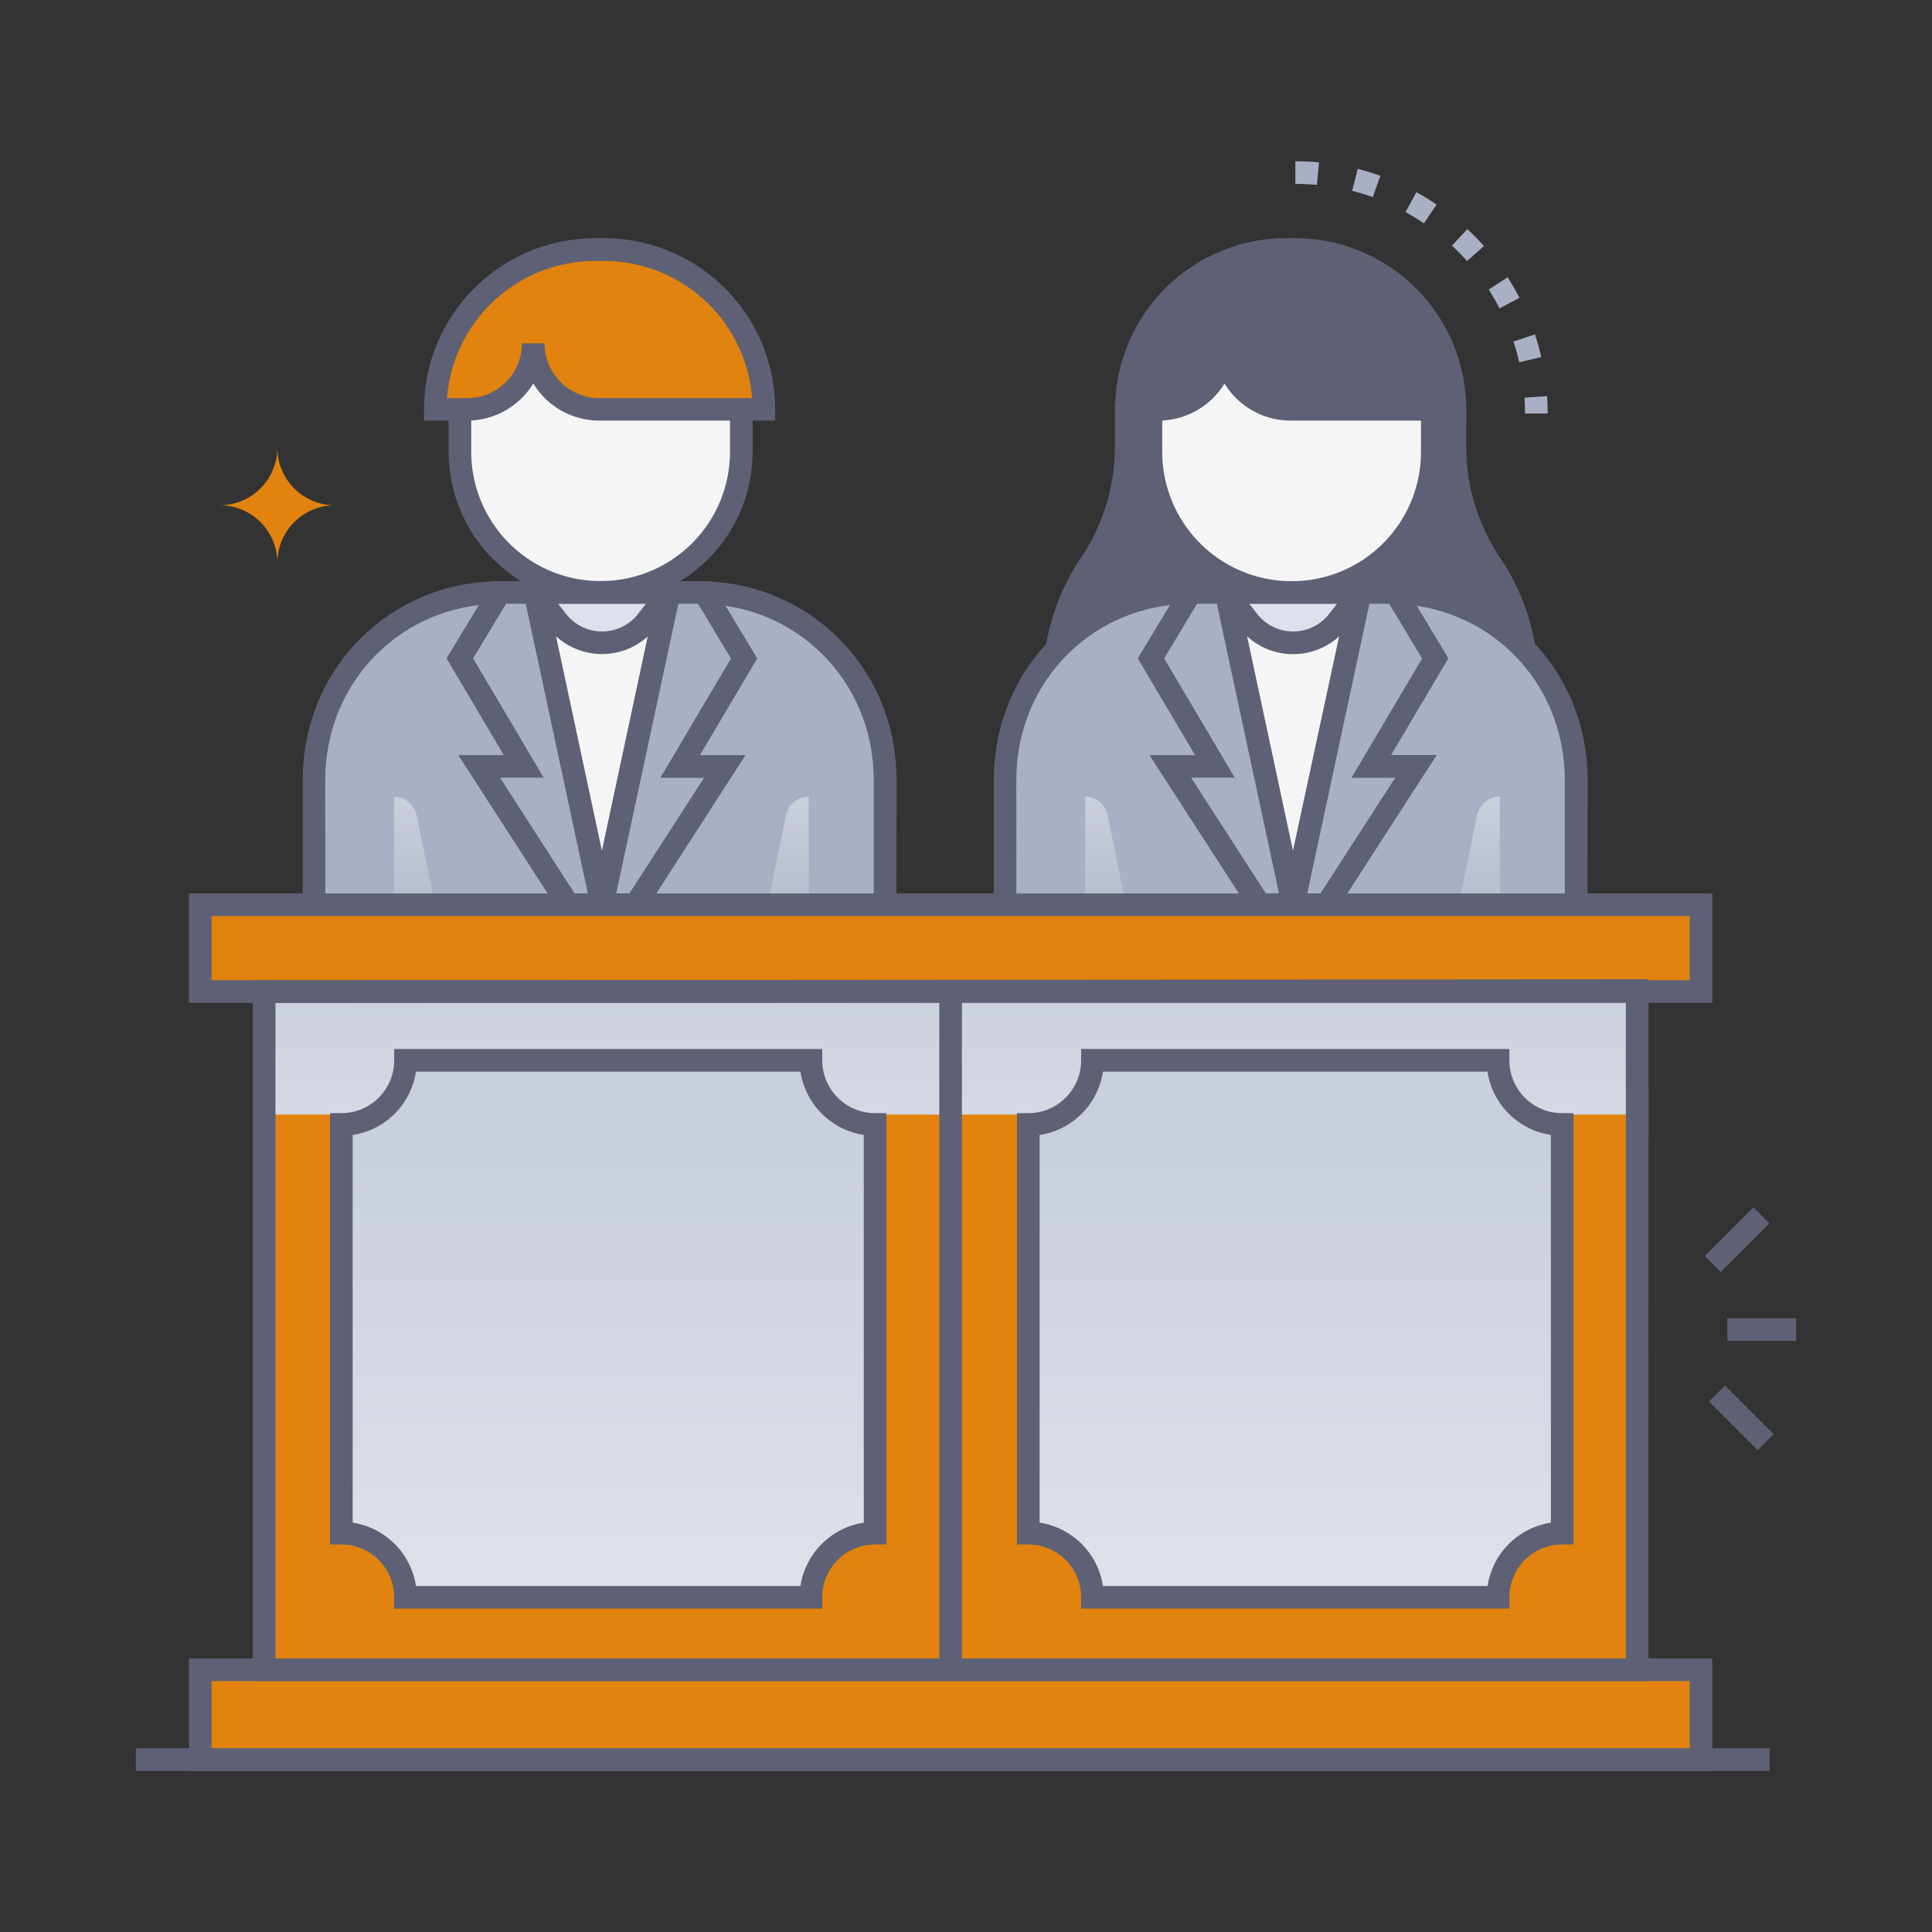 <svg xmlns="http://www.w3.org/2000/svg" xmlns:xlink="http://www.w3.org/1999/xlink" viewBox="0 0 512 512"><rect x="0" y="0" width="512" height="512" fill="#333333" stroke="none"/><defs><style>.cls-1{isolation:isolate;}.cls-2{fill:#f5f5f5;}.cls-3{fill:#a9afc4;}.cls-4{fill:#5e6175;}.cls-10,.cls-11,.cls-12,.cls-13,.cls-5,.cls-6,.cls-9{mix-blend-mode:multiply;}.cls-5{fill:url(#linear-gradient);}.cls-6{fill:url(#linear-gradient-2);}.cls-7{fill:#e1830e;}.cls-8{fill:#dee1ec;}.cls-9{fill:url(#linear-gradient-3);}.cls-10{fill:url(#linear-gradient-4);}.cls-11{fill:url(#linear-gradient-5);}.cls-12{fill:url(#linear-gradient-6);}.cls-13{fill:url(#linear-gradient-7);}</style><linearGradient id="linear-gradient" x1="111.75" y1="260.61" x2="111.75" y2="197.54" gradientUnits="userSpaceOnUse"><stop offset="0" stop-color="#a9afc4"/><stop offset="1" stop-color="#d4d8e5"/></linearGradient><linearGradient id="linear-gradient-2" x1="207.01" y1="260.61" x2="207.01" y2="197.54" xlink:href="#linear-gradient"/><linearGradient id="linear-gradient-3" x1="294.89" y1="260.61" x2="294.89" y2="197.54" xlink:href="#linear-gradient"/><linearGradient id="linear-gradient-4" x1="390.15" y1="260.61" x2="390.15" y2="197.54" xlink:href="#linear-gradient"/><linearGradient id="linear-gradient-5" x1="251.92" y1="257.51" x2="251.92" y2="382.31" gradientUnits="userSpaceOnUse"><stop offset="0" stop-color="#cacfdd"/><stop offset="1" stop-color="#eef0f1"/></linearGradient><linearGradient id="linear-gradient-6" x1="161.19" y1="305.14" x2="161.19" y2="511.23" xlink:href="#linear-gradient-5"/><linearGradient id="linear-gradient-7" x1="343.24" y1="305.14" x2="343.24" y2="511.23" xlink:href="#linear-gradient-5"/></defs><title>Jury</title><g class="cls-1"><g id="Jury"><path class="cls-2" d="M159.17,157a37.29,37.29,0,0,1-37.29-37.29v-8.65a37.29,37.29,0,0,1,74.58,0v8.65A37.29,37.29,0,0,1,159.17,157Z"/><path class="cls-3" d="M83.23,258.23V206.75C83.23,178.9,105,157,132.41,157h53c27.41,0,49.18,21.88,49.18,49.72v51.48Z"/><path class="cls-4" d="M159.17,160a40.34,40.34,0,0,1-40.29-40.29v-8.65a40.29,40.29,0,0,1,80.58,0v8.65A40.33,40.33,0,0,1,159.17,160Zm0-83.23a34.33,34.33,0,0,0-34.29,34.29v8.65a34.29,34.29,0,0,0,68.58,0v-8.65A34.33,34.33,0,0,0,159.17,76.8Z"/><path class="cls-5" d="M104.4,258.23c0-48.46.1-47.11,0-47.11a6.18,6.18,0,0,1,6,4.94l8.65,42.17Z"/><path class="cls-6" d="M214.36,258.23c0-48.46-.1-47.11,0-47.11a6.18,6.18,0,0,0-6.06,4.94l-8.64,42.17Z"/><path class="cls-4" d="M237.55,261.23H80.23V206.75c0-30.14,23.71-52.72,52.18-52.72h53c28.47,0,52.18,22.57,52.18,52.72Zm-151.32-6H231.55V206.75c0-26.63-20.83-46.72-46.18-46.72h-53c-25.33,0-46.18,20.07-46.18,46.72Z"/><path class="cls-7" d="M115.36,108.46h8.47A17.49,17.49,0,0,0,141.32,91h0a17.5,17.5,0,0,0,17.5,17.5h43.61a42.34,42.34,0,0,0-42.34-42.34H157.7A42.34,42.34,0,0,0,115.36,108.46Z"/><path class="cls-4" d="M205.43,111.46H158.82a20.52,20.52,0,0,1-17.5-9.83,20.5,20.5,0,0,1-17.49,9.83H112.36v-3A45.39,45.39,0,0,1,157.7,63.12h2.38a45.39,45.39,0,0,1,45.35,45.34ZM138.32,91h6a14.51,14.51,0,0,0,14.5,14.5h40.49a39.38,39.38,0,0,0-39.23-36.34H157.7a39.39,39.39,0,0,0-39.23,36.34h5.36A14.51,14.51,0,0,0,138.32,91Z"/><polygon class="cls-3" points="141.8 157.03 159.55 239.76 150.68 239.76 127 203.13 138.82 203.13 121.88 174.5 132.41 157.03 141.8 157.03"/><path class="cls-4" d="M163.27,242.76H149l-27.55-42.64h12.07l-15.17-25.64L130.72,154h13.5Zm-11-6h3.53L139.37,160h-5.26l-8.73,14.48,18.7,31.61H132.51Z"/><polygon class="cls-3" points="177.31 157.03 159.55 239.76 168.43 239.76 192.11 203.13 180.28 203.13 197.22 174.5 186.7 157.03 177.31 157.03"/><path class="cls-4" d="M170.07,242.76H155.84l19-88.73h13.5l12.33,20.45-15.18,25.64h12.08Zm-6.8-6h3.53l19.8-30.64H175l18.71-31.61L185,160h-5.26Z"/><polygon class="cls-2" points="141.8 157.03 177.31 157.03 159.55 239.76 141.8 157.03"/><path class="cls-4" d="M156.62,240.39l-17.76-82.73L141.8,154h35.51l2.93,3.63-17.75,82.73ZM145.51,160l14,65.43,14-65.43Z"/><path class="cls-8" d="M141.8,157l5.83,7.49a15.13,15.13,0,0,0,23.85,0l5.83-7.49Z"/><path class="cls-4" d="M145.26,166.36,135.66,154h47.79l-9.61,12.33A18.11,18.11,0,0,1,145.26,166.36Zm2.68-6.33,2.06,2.64a12.1,12.1,0,0,0,19.11,0l2.06-2.64Z"/><path class="cls-4" d="M395.12,149.52a55.85,55.85,0,0,1-9.56-31.25v-9.81L370.87,92.2H313.19L298.5,108.46v9.81a55.85,55.85,0,0,1-9.56,31.25,56,56,0,0,0-9.55,31.25v5.81H404.67v-5.81A56,56,0,0,0,395.12,149.52Z"/><path class="cls-4" d="M407.67,189.58H276.39v-8.81a58.66,58.66,0,0,1,10.07-32.93,52.7,52.7,0,0,0,9-29.57v-11l16.36-18.1H372.2l16.36,18.1v11a52.72,52.72,0,0,0,9,29.57,58.66,58.66,0,0,1,10.07,32.93Zm-125.28-6H401.67v-2.81a52.72,52.72,0,0,0-9-29.57h0a58.66,58.66,0,0,1-10.07-32.93v-8.66l-13-14.41h-55l-13,14.41v8.66a58.72,58.72,0,0,1-10.07,32.93,52.72,52.72,0,0,0-9,29.57Z"/><path class="cls-2" d="M342.31,157A37.29,37.29,0,0,1,305,119.74v-8.65a37.29,37.29,0,0,1,74.58,0v8.65A37.3,37.3,0,0,1,342.31,157Z"/><path class="cls-3" d="M266.37,258.23V206.75c0-27.85,21.78-49.72,49.18-49.72h53c27.41,0,49.18,21.88,49.18,49.72v51.48Z"/><path class="cls-4" d="M342.31,160A40.33,40.33,0,0,1,302,119.74v-8.65a40.29,40.29,0,0,1,80.58,0v8.65A40.33,40.33,0,0,1,342.31,160Zm0-83.23A34.33,34.33,0,0,0,308,111.09v8.65a34.29,34.29,0,0,0,68.58,0v-8.65A34.33,34.33,0,0,0,342.31,76.8Z"/><path class="cls-9" d="M287.54,258.23c0-48.46.1-47.11,0-47.11a6.18,6.18,0,0,1,6,4.94l8.64,42.17Z"/><path class="cls-10" d="M397.5,258.23c0-48.46-.1-47.11,0-47.11a6.18,6.18,0,0,0-6.06,4.94l-8.64,42.17Z"/><path class="cls-4" d="M420.69,261.23H263.37V206.75c0-30.14,23.7-52.72,52.18-52.72h53c28.46,0,52.18,22.57,52.18,52.72Zm-151.32-6H414.69V206.75c0-26.63-20.83-46.72-46.18-46.72h-53c-25.33,0-46.18,20.07-46.18,46.72Z"/><path class="cls-4" d="M298.5,108.46H307A17.49,17.49,0,0,0,324.46,91h0A17.5,17.5,0,0,0,342,108.46h43.61a42.34,42.34,0,0,0-42.34-42.34h-2.38A42.34,42.34,0,0,0,298.5,108.46Z"/><path class="cls-4" d="M388.56,111.46H342a20.5,20.5,0,0,1-17.49-9.83,20.5,20.5,0,0,1-17.5,9.83H295.5v-3a45.39,45.39,0,0,1,45.34-45.34h2.38a45.39,45.39,0,0,1,45.34,45.34ZM321.46,91h6A14.51,14.51,0,0,0,342,105.46h40.5a39.39,39.39,0,0,0-39.23-36.34h-2.38a39.39,39.39,0,0,0-39.23,36.34H307A14.51,14.51,0,0,0,321.46,91Z"/><polygon class="cls-3" points="324.94 157.03 342.69 239.76 333.81 239.76 310.14 203.13 321.96 203.13 305.02 174.5 315.55 157.03 324.94 157.03"/><path class="cls-4" d="M346.4,242.76H332.18l-27.55-42.64H316.7l-15.17-25.64L313.86,154h13.5Zm-10.95-6H339L322.51,160h-5.27l-8.73,14.48,18.71,31.61H315.65Z"/><polygon class="cls-3" points="360.45 157.03 342.69 239.76 351.57 239.76 375.25 203.13 363.42 203.13 380.36 174.5 369.83 157.03 360.45 157.03"/><path class="cls-4" d="M353.2,242.76H339L358,154h13.51l12.33,20.45-15.18,25.64h12.08Zm-6.8-6h3.54l19.8-30.64H358.16l18.71-31.61L368.14,160h-5.27Z"/><polygon class="cls-2" points="324.94 157.03 360.45 157.03 342.69 239.76 324.94 157.03"/><path class="cls-4" d="M339.76,240.39,322,157.66l2.93-3.63h35.52l2.93,3.63-17.75,82.73ZM328.65,160l14,65.43L356.74,160Z"/><path class="cls-8" d="M324.93,157l5.84,7.49a15.13,15.13,0,0,0,23.85,0l5.83-7.49Z"/><path class="cls-4" d="M328.4,166.36,318.79,154h47.8L357,166.36A18.11,18.11,0,0,1,328.4,166.36Zm2.67-6.33,2.07,2.64a12.1,12.1,0,0,0,19.11,0l2.06-2.64Z"/><rect class="cls-7" x="53.07" y="239.76" width="397.71" height="23.02"/><rect class="cls-7" x="53.07" y="442.51" width="397.71" height="23.81"/><polygon class="cls-7" points="433.86 442.51 69.99 442.51 69.99 262.77 433.86 262.53 433.86 442.51"/><rect class="cls-11" x="69.99" y="262.77" width="363.86" height="32.6"/><path class="cls-4" d="M453.78,265.77H50.07v-29H453.78Zm-397.71-6H447.78v-17H56.07Z"/><path class="cls-4" d="M453.78,469.31H50.07v-29.8H453.78Zm-397.71-6H447.78v-17.8H56.07Z"/><path class="cls-4" d="M436.86,445.51H67V259.78l369.87-.26ZM73,439.51H430.86v-174L73,265.77Z"/><rect class="cls-4" x="248.92" y="262.77" width="6" height="179.73"/><rect class="cls-4" x="36" y="463.31" width="432.95" height="6"/><path class="cls-12" d="M231.92,298V406.3a17,17,0,0,0-17,17H107.46a17,17,0,0,0-17-17V298a17,17,0,0,0,17-17H214.91A17,17,0,0,0,231.92,298Z"/><path class="cls-13" d="M414,298V406.3a17,17,0,0,0-17,17H289.51a17,17,0,0,0-17-17V298a17,17,0,0,0,17-17H397A17,17,0,0,0,414,298Z"/><path class="cls-4" d="M217.91,426.3H104.46v-3a14,14,0,0,0-14-14h-3V295h3a14,14,0,0,0,14-14v-3H217.91v3a14,14,0,0,0,14,14h3V409.3h-3a14,14,0,0,0-14,14Zm-107.68-6h101.9a20.07,20.07,0,0,1,16.79-16.78V300.77A20.06,20.06,0,0,1,212.13,284H110.23a20,20,0,0,1-16.77,16.78V403.52A20.05,20.05,0,0,1,110.23,420.3Z"/><path class="cls-4" d="M400,426.3H286.51v-3a14,14,0,0,0-14-14h-3V295h3a14,14,0,0,0,14-14v-3H400v3a14,14,0,0,0,14,14h3V409.3h-3a14,14,0,0,0-14,14Zm-107.68-6h101.9A20.06,20.06,0,0,1,411,403.52V300.77A20.05,20.05,0,0,1,394.19,284H292.29a20,20,0,0,1-16.78,16.78V403.52A20.05,20.05,0,0,1,292.29,420.3Z"/><path class="cls-3" d="M404.14,109.58c0-1.4-.05-2.82-.14-4.2l6-.4c.11,1.51.16,3.06.16,4.6ZM402.61,96c-.42-1.85-.93-3.7-1.53-5.5l5.7-1.89c.65,2,1.22,4,1.68,6Zm-5.22-14.28c-.86-1.68-1.82-3.34-2.85-5l5-3.24c1.13,1.76,2.18,3.59,3.14,5.44Zm-8.6-12.53c-1.26-1.42-2.61-2.8-4-4.1l4.09-4.38c1.53,1.42,3,2.93,4.38,4.49Zm-11.44-10c-1.57-1.07-3.21-2.07-4.87-3l2.88-5.27c1.82,1,3.63,2.11,5.36,3.28ZM363.8,52.24c-1.79-.64-3.63-1.2-5.47-1.67l1.49-5.82c2,.52,4,1.14,6,1.84ZM349,49c-1.89-.18-3.81-.26-5.72-.26v-6c2.09,0,4.2.09,6.27.29Z"/><path class="cls-7" d="M58.24,133.9A15.26,15.26,0,0,1,73.5,149.16,15.27,15.27,0,0,1,88.77,133.9,15.27,15.27,0,0,1,73.5,118.63,15.27,15.27,0,0,1,58.24,133.9Z"/><rect class="cls-4" x="457.76" y="349.36" width="18.24" height="6"/><rect class="cls-4" x="451.22" y="325.52" width="18.24" height="6" transform="translate(-97.47 421.73) rotate(-45)"/><rect class="cls-4" x="458.47" y="366.65" width="6" height="18.24" transform="translate(-130.55 436.34) rotate(-45)"/></g></g></svg>